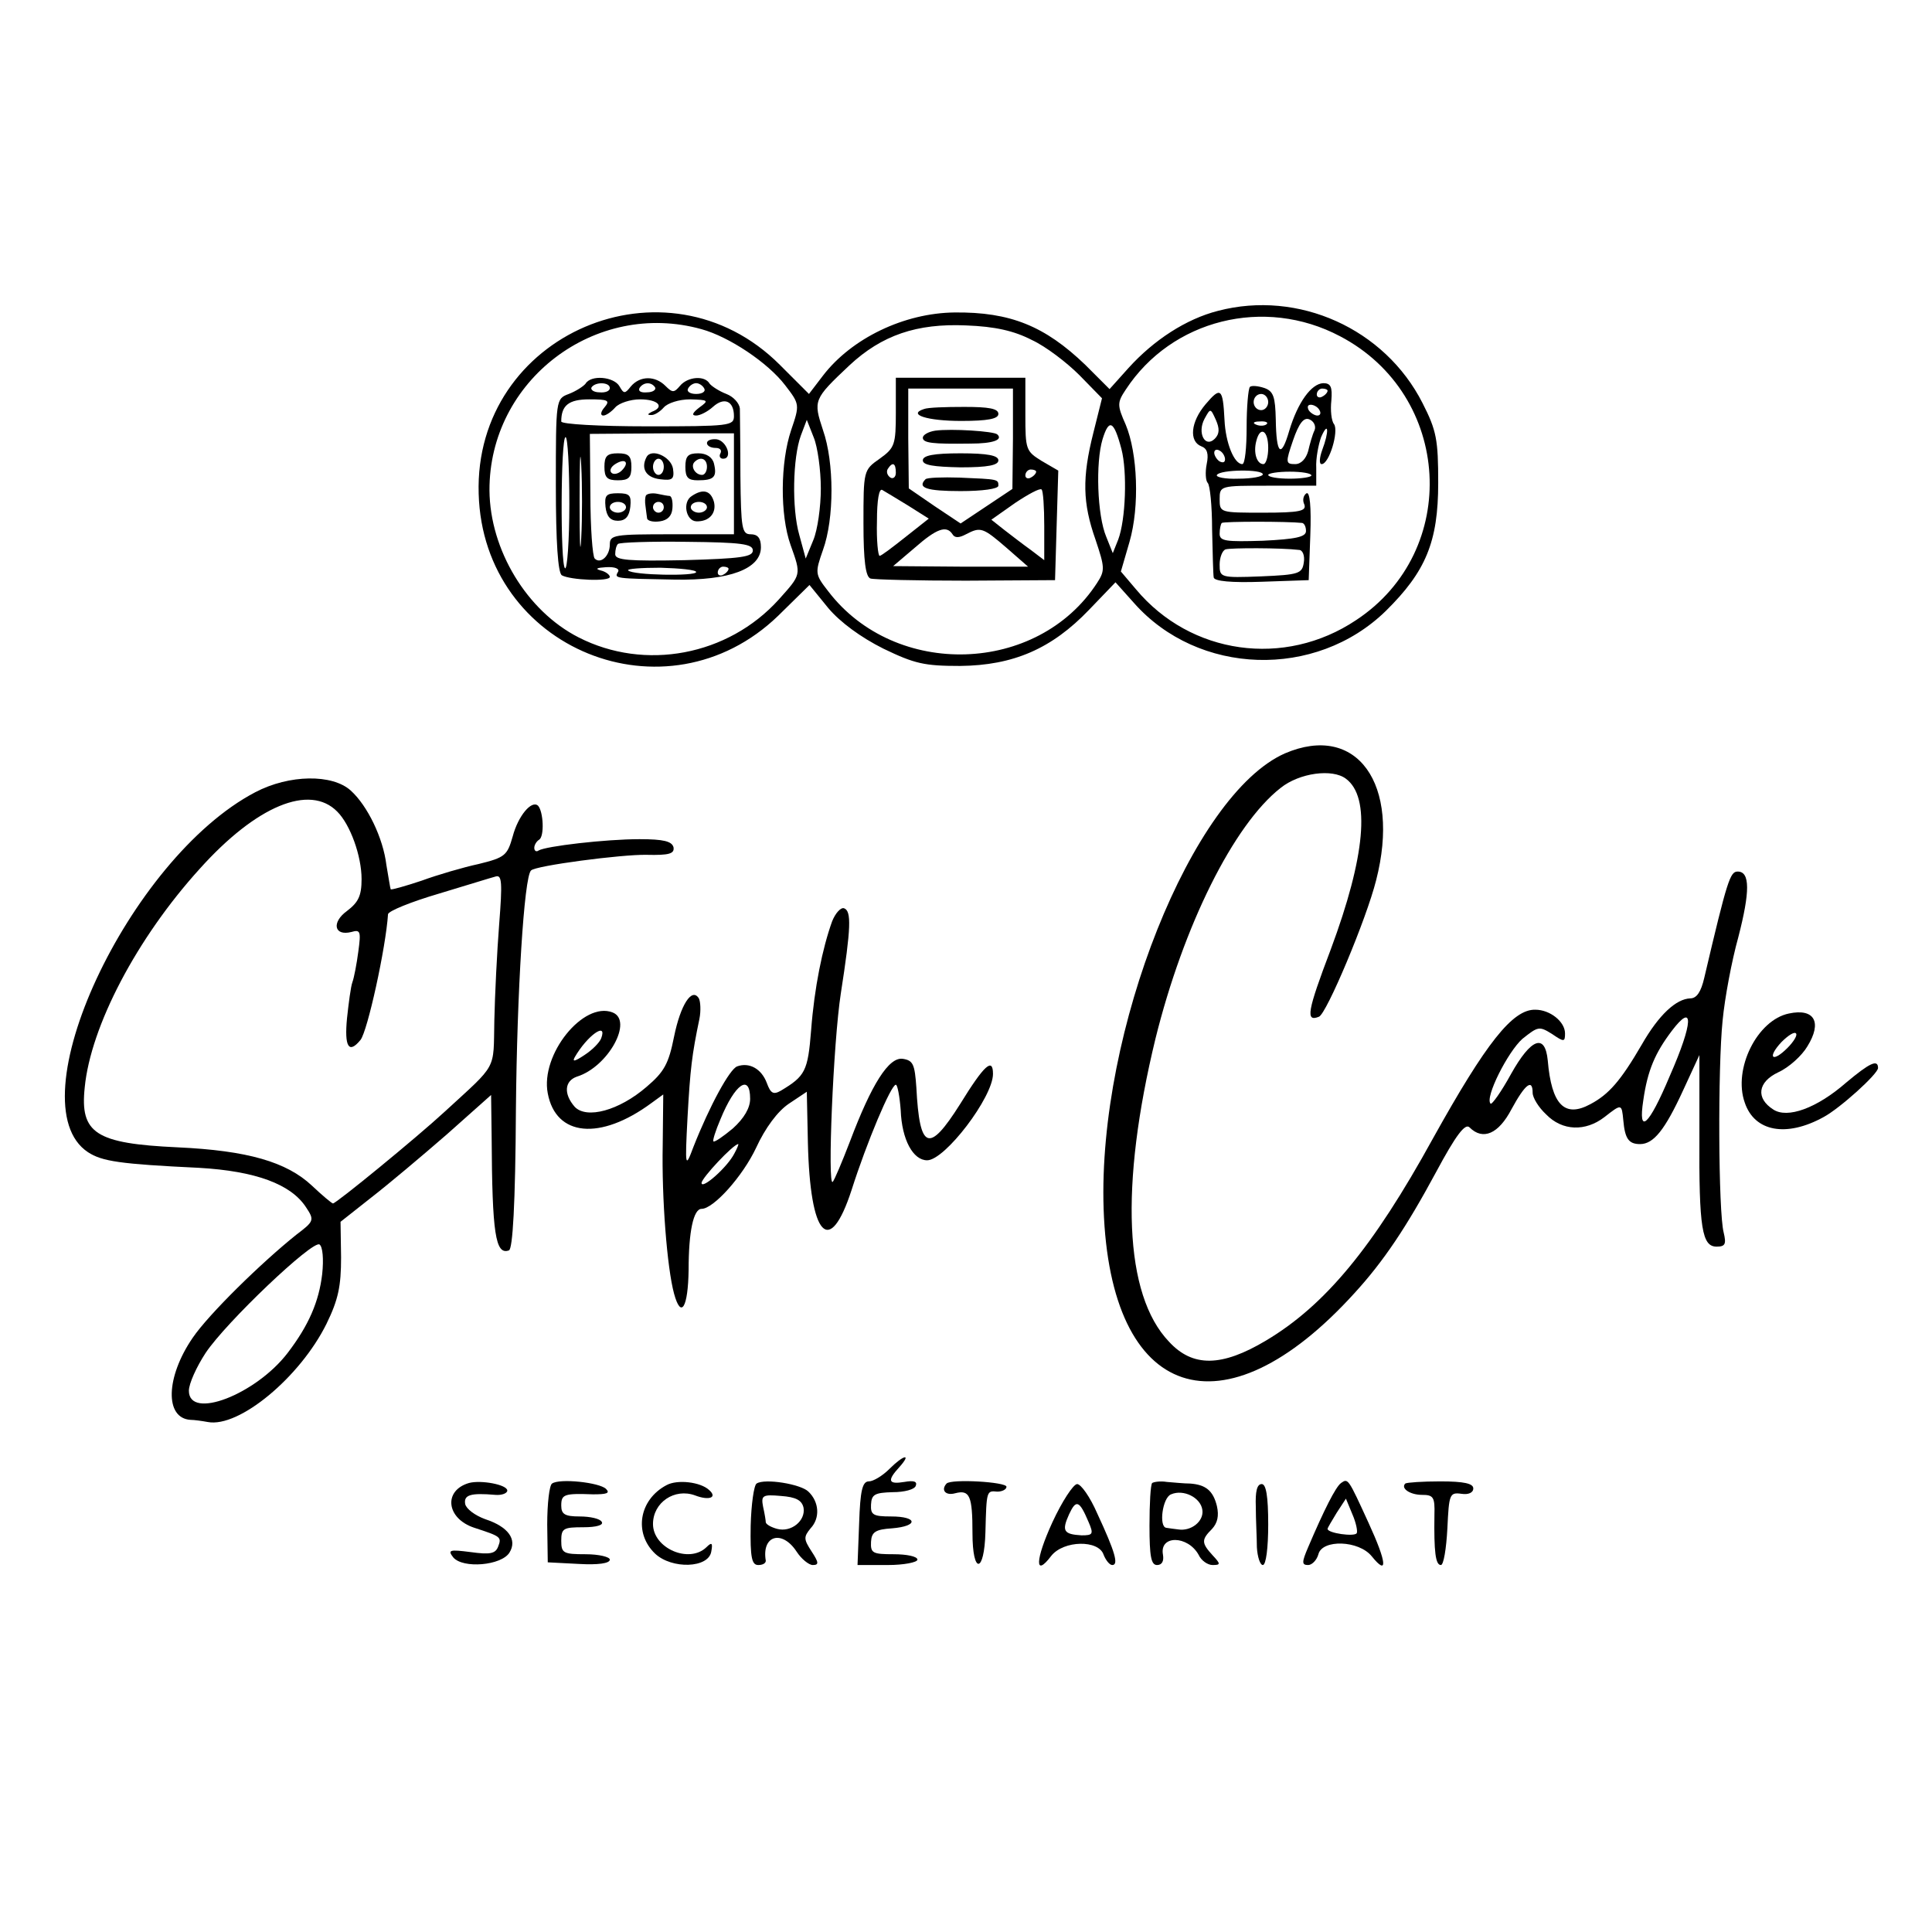 <?xml version="1.0" standalone="no"?>
<!DOCTYPE svg PUBLIC "-//W3C//DTD SVG 20010904//EN"
 "http://www.w3.org/TR/2001/REC-SVG-20010904/DTD/svg10.dtd">
<svg version="1.0" xmlns="http://www.w3.org/2000/svg"
 width="358pt" height="358pt" viewBox="0 0 358 358"
 preserveAspectRatio="xMidYMid meet">
<g transform="translate(0,358) scale(0.1,-0.1)"
fill="#000000" stroke="none">
<path d="M2257 3004 c-59 -15 -119 -54 -166 -106 l-35 -39 -45 45 c-75 72
-139 98 -242 97 -94 -1 -191 -48 -244 -117 l-26 -34 -54 54 c-210 210 -567 57
-558 -239 8 -288 348 -426 555 -226 l58 57 35 -43 c22 -26 60 -54 102 -75 58
-28 76 -32 142 -32 99 1 170 32 239 104 l49 51 34 -38 c119 -135 337 -142 467
-15 74 73 97 128 97 237 0 80 -3 97 -29 148 -70 138 -230 210 -379 171z m226
-47 c208 -109 224 -398 30 -526 -133 -89 -307 -64 -408 57 l-28 33 16 55 c19
66 15 164 -7 217 -16 36 -16 41 0 65 85 130 257 173 397 99z m-1183 13 c51
-14 123 -62 155 -104 27 -35 27 -36 11 -83 -20 -59 -21 -157 -1 -213 20 -56
20 -54 -22 -101 -94 -104 -248 -133 -371 -70 -96 49 -164 162 -165 272 -1 204
196 354 393 299z m612 -20 c26 -12 65 -42 88 -65 l42 -43 -16 -64 c-21 -83
-20 -130 4 -198 17 -51 18 -57 3 -80 -110 -170 -374 -178 -498 -16 -25 32 -25
34 -10 77 21 58 21 162 0 222 -18 55 -18 57 49 120 60 56 125 78 216 74 54 -2
89 -10 122 -27z m-391 -275 c0 -34 -6 -77 -14 -96 l-14 -34 -12 44 c-14 49
-12 143 3 184 l11 29 13 -33 c7 -17 13 -60 13 -94z m557 73 c11 -42 8 -131 -6
-168 l-10 -25 -12 30 c-17 40 -20 138 -7 181 12 39 21 35 35 -18z"/>
<path d="M2316 2863 c-3 -4 -6 -37 -6 -75 0 -37 -3 -68 -8 -68 -15 0 -31 39
-33 82 -3 59 -7 62 -35 29 -28 -33 -31 -69 -8 -78 11 -4 14 -14 10 -33 -3 -15
-2 -31 2 -35 4 -4 8 -42 8 -86 1 -43 2 -84 3 -89 1 -7 33 -10 89 -8 l87 3 3
83 c2 54 -1 81 -7 78 -6 -4 -8 -13 -4 -21 4 -12 -9 -15 -76 -15 -80 0 -81 0
-81 25 0 25 1 25 90 25 l89 0 0 33 c-1 17 4 43 9 57 14 32 15 10 2 -24 -5 -14
-6 -26 -1 -26 14 0 32 61 23 74 -5 6 -7 26 -5 44 2 25 -1 32 -15 32 -22 -1
-47 -35 -63 -88 -15 -52 -24 -45 -25 21 -1 41 -4 52 -21 58 -12 4 -24 5 -27 2z
m144 -7 c0 -3 -4 -8 -10 -11 -5 -3 -10 -1 -10 4 0 6 5 11 10 11 6 0 10 -2 10
-4z m-110 -21 c0 -8 -6 -15 -13 -15 -8 0 -14 7 -14 15 0 8 6 15 14 15 7 0 13
-7 13 -15z m95 -15 c3 -5 2 -10 -4 -10 -5 0 -13 5 -16 10 -3 6 -2 10 4 10 5 0
13 -4 16 -10z m-194 -53 c-18 -18 -33 11 -19 37 11 20 11 20 21 -2 7 -16 7
-26 -2 -35z m185 16 c-4 -8 -9 -26 -12 -39 -4 -14 -13 -24 -24 -24 -18 0 -18
3 -4 44 11 32 20 43 30 39 8 -3 13 -12 10 -20z m-89 11 c-3 -3 -12 -4 -19 -1
-8 3 -5 6 6 6 11 1 17 -2 13 -5z m3 -44 c0 -16 -4 -30 -9 -30 -12 0 -19 21
-13 43 7 28 22 20 22 -13z m-80 -21 c0 -6 -4 -7 -10 -4 -5 3 -10 11 -10 16 0
6 5 7 10 4 6 -3 10 -11 10 -16z m70 -28 c0 -4 -20 -8 -45 -8 -25 -1 -43 3 -40
7 6 10 85 11 85 1z m90 -2 c0 -3 -18 -6 -40 -6 -22 0 -40 3 -40 7 0 3 18 6 40
6 22 0 40 -3 40 -7z m-17 -88 c4 -1 7 -7 7 -15 0 -11 -19 -15 -80 -18 -68 -2
-80 -1 -80 13 0 9 2 18 4 20 4 3 122 3 149 0z m-6 -50 c7 0 11 -11 9 -23 -3
-21 -9 -23 -79 -26 -76 -3 -77 -2 -77 22 0 13 5 26 11 28 9 3 103 3 136 -1z"/>
<path d="M1085 2869 c-4 -5 -18 -14 -31 -19 -24 -9 -24 -10 -24 -169 0 -107 4
-162 11 -167 16 -9 89 -12 89 -3 0 4 -8 10 -17 12 -11 3 -7 5 10 6 17 1 26 -3
22 -9 -7 -12 -6 -12 105 -14 102 -2 160 20 160 60 0 17 -6 24 -19 24 -16 0
-18 10 -19 108 0 59 -1 115 -1 125 -1 10 -12 22 -25 27 -13 5 -27 14 -31 19
-9 16 -41 13 -55 -4 -11 -13 -14 -13 -27 0 -19 19 -47 19 -64 -1 -11 -14 -13
-14 -21 0 -10 18 -53 22 -63 5z m45 -8 c0 -6 -9 -9 -19 -8 -11 0 -17 5 -15 9
7 11 34 10 34 -1z m84 1 c2 -4 -4 -9 -15 -9 -11 -1 -17 2 -14 8 7 11 22 12 29
1z m91 -2 c3 -5 -3 -10 -15 -10 -12 0 -18 5 -15 10 3 6 10 10 15 10 5 0 12 -4
15 -10z m-185 -35 c-7 -8 -8 -15 -2 -15 5 0 15 7 22 15 7 8 28 15 46 15 34 0
46 -14 22 -23 -8 -4 -9 -6 -2 -6 6 -1 17 6 24 14 7 8 28 15 49 15 34 -1 35 -2
17 -15 -13 -10 -15 -15 -6 -15 7 0 21 7 31 16 21 19 39 11 39 -17 0 -18 -8
-19 -160 -19 -90 0 -160 4 -160 9 0 30 14 41 52 41 35 0 39 -2 28 -15z m-43
-242 c-2 -38 -3 -7 -3 67 0 74 1 105 3 68 2 -38 2 -98 0 -135z m283 100 l0
-93 -115 0 c-107 0 -115 -1 -115 -19 0 -21 -17 -37 -28 -26 -4 4 -8 57 -8 119
l-1 112 133 1 134 0 0 -94z m-305 -37 c0 -68 -4 -122 -8 -119 -9 6 -8 243 1
243 4 0 7 -56 7 -124z m340 -86 c0 -12 -22 -15 -127 -18 -103 -2 -128 0 -128
11 0 8 2 16 5 19 3 3 61 5 128 4 101 -1 122 -4 122 -16z m-105 -40 c0 -8 -118
-6 -126 3 -3 3 24 5 60 5 36 -1 66 -4 66 -8z m60 6 c0 -3 -4 -8 -10 -11 -5 -3
-10 -1 -10 4 0 6 5 11 10 11 6 0 10 -2 10 -4z"/>
<path d="M1310 2759 c0 -5 7 -9 16 -9 8 0 12 -4 9 -10 -3 -5 -1 -10 5 -10 18
0 7 33 -12 36 -10 1 -18 -2 -18 -7z"/>
<path d="M1120 2715 c0 -20 5 -25 25 -25 20 0 25 5 25 25 0 20 -5 25 -25 25
-20 0 -25 -5 -25 -25z m32 -7 c-6 -6 -15 -8 -19 -4 -4 4 -1 11 7 16 19 12 27
3 12 -12z"/>
<path d="M1198 2733 c-11 -21 -1 -38 25 -41 23 -3 27 0 24 20 -4 22 -40 38
-49 21z m32 -18 c0 -8 -4 -15 -10 -15 -5 0 -10 7 -10 15 0 8 5 15 10 15 6 0
10 -7 10 -15z"/>
<path d="M1270 2715 c0 -20 5 -25 23 -25 30 0 36 6 30 31 -3 12 -14 19 -29 19
-19 0 -24 -5 -24 -25z m40 0 c0 -8 -4 -15 -9 -15 -13 0 -22 16 -14 24 11 11
23 6 23 -9z"/>
<path d="M1122 2641 c2 -18 9 -26 23 -26 14 0 21 8 23 26 2 21 -1 25 -23 25
-22 0 -25 -4 -23 -25z m38 -1 c0 -5 -7 -10 -15 -10 -8 0 -15 5 -15 10 0 6 7
10 15 10 8 0 15 -4 15 -10z"/>
<path d="M1197 2662 c-2 -4 -2 -13 -1 -19 1 -7 2 -17 3 -23 0 -5 11 -8 24 -6
14 2 22 10 23 24 1 12 -1 22 -5 23 -3 0 -14 2 -23 4 -10 2 -19 0 -21 -3z m33
-22 c0 -5 -4 -10 -10 -10 -5 0 -10 5 -10 10 0 6 5 10 10 10 6 0 10 -4 10 -10z"/>
<path d="M1282 2661 c-18 -11 -11 -46 8 -47 24 -1 38 15 33 36 -6 21 -20 25
-41 11z m28 -21 c0 -5 -7 -10 -15 -10 -8 0 -15 5 -15 10 0 6 7 10 15 10 8 0
15 -4 15 -10z"/>
<path d="M1660 2816 c0 -60 -2 -66 -30 -86 -30 -21 -30 -22 -30 -120 0 -69 4
-99 13 -102 6 -2 86 -4 177 -4 l165 1 3 102 3 101 -31 18 c-29 18 -30 21 -30
86 l0 68 -120 0 -120 0 0 -64z m217 -49 l-1 -93 -48 -32 -48 -32 -48 32 -48
33 -1 93 0 92 97 0 97 0 0 -93z m-217 -63 c0 -8 -5 -12 -10 -9 -6 4 -8 11 -5
16 9 14 15 11 15 -7z m260 2 c0 -3 -4 -8 -10 -11 -5 -3 -10 -1 -10 4 0 6 5 11
10 11 6 0 10 -2 10 -4z m-237 -63 l38 -24 -43 -34 c-24 -19 -45 -35 -48 -35
-3 0 -6 29 -5 64 0 40 4 62 10 58 5 -3 27 -16 48 -29z m252 -38 l0 -63 -25 19
c-14 10 -36 27 -49 37 l-24 19 44 31 c24 16 46 28 49 25 3 -2 5 -33 5 -68z
m-170 -15 c4 -7 12 -7 25 0 27 14 31 13 75 -25 l40 -35 -125 0 -125 1 40 34
c41 36 59 42 70 25z"/>
<path d="M1712 2822 c-31 -10 6 -22 69 -22 50 0 69 4 69 13 0 10 -18 13 -63
13 -35 0 -68 -1 -75 -4z"/>
<path d="M1733 2782 c-13 -2 -23 -8 -23 -13 0 -10 18 -12 88 -11 42 0 61 7 50
17 -6 6 -85 11 -115 7z"/>
<path d="M1710 2727 c0 -9 20 -12 70 -13 51 0 70 4 70 13 0 9 -20 13 -70 13
-50 0 -70 -4 -70 -13z"/>
<path d="M1715 2692 c-16 -16 2 -22 65 -22 40 0 70 4 70 10 0 12 0 12 -72 15
-32 1 -60 0 -63 -3z"/>
<path d="M2381 2184 c-172 -76 -347 -514 -336 -844 12 -355 221 -425 465 -156
54 59 96 122 151 224 37 69 54 91 62 83 25 -25 54 -12 78 34 25 46 39 57 39
30 0 -9 11 -27 25 -40 30 -31 73 -32 108 -5 32 25 32 25 35 -6 3 -34 10 -44
31 -44 25 0 46 26 80 100 l30 65 0 -150 c-1 -172 5 -205 32 -205 16 0 18 5 13
26 -10 38 -11 306 -2 393 4 42 17 111 29 154 22 85 22 122 -1 122 -14 0 -19
-14 -62 -197 -6 -26 -14 -38 -26 -38 -26 -1 -58 -30 -90 -86 -39 -67 -61 -92
-95 -110 -48 -26 -72 -1 -79 81 -5 51 -31 41 -68 -25 -18 -33 -36 -58 -38 -55
-11 11 32 96 59 120 29 23 31 24 55 9 22 -15 24 -15 24 1 0 22 -28 44 -55 44
-42 1 -91 -61 -190 -239 -111 -202 -200 -309 -309 -374 -82 -49 -136 -50 -180
-2 -83 87 -91 289 -25 561 52 210 145 397 232 465 35 28 96 36 121 17 46 -34
36 -144 -28 -316 -44 -116 -47 -135 -22 -125 14 5 88 181 106 253 46 179 -36
292 -169 235z m713 -598 c-39 -93 -59 -110 -49 -45 8 56 22 88 53 129 41 54
40 16 -4 -84z"/>
<path d="M473 2112 c-235 -123 -446 -577 -310 -667 26 -17 59 -22 206 -29 104
-6 170 -30 198 -73 16 -24 15 -26 -18 -51 -65 -52 -162 -147 -192 -191 -50
-73 -52 -149 -4 -152 7 0 21 -2 32 -4 58 -11 171 83 220 182 22 45 27 70 27
123 l-1 66 57 45 c31 24 94 77 140 117 l82 73 1 -78 c1 -179 7 -219 32 -210 7
2 12 84 13 263 2 214 15 429 28 441 8 9 169 30 214 29 42 -1 52 2 50 14 -3 11
-18 15 -63 15 -63 0 -174 -13 -187 -21 -4 -3 -8 -1 -8 5 0 5 4 12 9 15 10 6 8
52 -2 63 -12 11 -37 -19 -47 -57 -10 -35 -14 -39 -63 -51 -28 -6 -76 -20 -106
-31 -30 -10 -55 -17 -57 -16 -1 2 -4 22 -8 45 -6 50 -35 110 -66 138 -34 31
-114 30 -177 -3z m152 -36 c24 -24 45 -82 45 -125 0 -31 -6 -43 -27 -59 -29
-21 -24 -47 8 -39 17 5 18 1 13 -36 -3 -23 -8 -49 -11 -57 -3 -8 -7 -39 -10
-67 -5 -52 3 -67 25 -40 13 16 47 171 51 233 1 6 43 23 94 38 50 15 98 30 106
32 11 3 12 -12 6 -88 -4 -51 -8 -132 -9 -179 -2 -94 7 -78 -92 -169 -52 -48
-201 -170 -207 -170 -2 0 -20 15 -39 33 -47 44 -119 65 -249 71 -152 7 -181
26 -172 111 11 113 96 276 213 405 105 117 204 158 255 106z m-28 -857 c-6
-51 -25 -95 -64 -146 -59 -77 -183 -125 -183 -70 0 13 14 44 31 70 38 57 198
209 211 201 6 -4 8 -27 5 -55z"/>
<path d="M1542 1873 c-18 -50 -33 -123 -39 -202 -6 -76 -11 -85 -56 -112 -14
-8 -19 -5 -26 14 -10 27 -33 39 -55 31 -14 -5 -51 -73 -81 -149 -15 -40 -16
-40 -11 55 5 89 8 115 22 182 3 15 2 32 -1 38 -13 21 -34 -12 -46 -71 -10 -50
-18 -65 -51 -93 -51 -44 -111 -60 -133 -37 -21 24 -19 48 4 56 58 18 105 104
66 119 -54 21 -134 -78 -120 -150 15 -80 97 -88 192 -18 l22 16 -1 -94 c-2
-98 8 -227 21 -275 13 -48 26 -26 27 44 0 71 9 113 24 113 22 0 76 60 101 113
17 37 40 68 61 82 l33 22 2 -94 c4 -175 40 -214 81 -88 28 88 73 195 82 195 3
0 7 -21 9 -47 2 -55 23 -93 49 -93 33 0 122 117 122 160 0 31 -16 17 -61 -56
-58 -92 -75 -85 -81 31 -3 43 -6 50 -25 53 -26 4 -58 -47 -98 -153 -15 -39
-29 -72 -32 -75 -10 -10 1 258 15 349 19 122 20 153 6 158 -6 2 -16 -9 -22
-24z m-428 -217 c-3 -8 -17 -22 -31 -31 -18 -12 -23 -13 -18 -4 23 40 61 67
49 35z m276 -112 c0 -17 -11 -36 -32 -55 -18 -15 -34 -26 -36 -24 -2 1 4 20
13 41 27 66 55 85 55 38z m-29 -101 c-13 -26 -61 -68 -61 -55 0 9 59 72 68 72
1 0 -2 -8 -7 -17z"/>
<path d="M3315 1702 c-59 -12 -104 -103 -82 -165 18 -54 77 -65 146 -27 30 16
101 80 101 91 0 17 -16 9 -59 -27 -55 -48 -109 -67 -135 -50 -33 21 -29 51 9
69 20 9 44 31 54 48 28 45 13 71 -34 61z m-3 -64 c-28 -28 -38 -18 -11 11 12
12 24 20 27 16 3 -3 -4 -15 -16 -27z"/>
<path d="M1648 858 c-13 -13 -30 -23 -38 -23 -12 0 -16 -17 -18 -77 l-3 -78
56 0 c30 0 55 5 55 10 0 6 -20 10 -44 10 -39 0 -43 2 -42 23 1 18 8 23 39 25
49 4 48 22 -2 22 -33 0 -38 3 -37 22 1 19 7 22 40 23 22 0 41 5 43 12 3 8 -4
10 -21 7 -30 -5 -33 2 -9 28 23 26 7 22 -19 -4z"/>
<path d="M869 832 c-48 -14 -42 -66 10 -83 49 -16 51 -17 44 -35 -5 -13 -15
-15 -51 -10 -39 5 -43 4 -32 -10 18 -21 89 -15 104 9 15 24 -2 48 -45 62 -19
7 -35 19 -37 28 -3 17 10 21 56 17 12 -1 22 3 22 8 0 11 -49 20 -71 14z"/>
<path d="M1023 831 c-5 -3 -9 -37 -9 -76 l1 -70 58 -3 c35 -2 57 1 57 8 0 5
-20 10 -45 10 -41 0 -45 2 -45 25 0 23 4 25 41 25 24 0 38 4 34 10 -3 6 -22
10 -41 10 -27 0 -34 4 -34 20 0 21 5 23 59 21 25 0 32 2 24 10 -12 12 -86 20
-100 10z"/>
<path d="M1235 828 c-51 -27 -61 -89 -21 -127 31 -29 99 -27 104 4 3 16 1 18
-9 8 -32 -31 -99 -2 -99 43 0 40 40 67 78 53 26 -10 42 -4 26 10 -16 15 -59
20 -79 9z"/>
<path d="M1402 831 c-5 -3 -10 -39 -11 -78 -1 -59 2 -73 14 -73 8 0 14 3 14 8
-8 47 30 58 57 17 9 -14 23 -25 30 -25 12 0 11 5 -2 25 -15 23 -15 27 -2 43
18 19 16 49 -4 68 -14 14 -81 25 -96 15z m87 -45 c4 -24 -23 -46 -49 -39 -11
3 -20 8 -21 12 0 3 -2 16 -5 29 -4 21 -1 23 33 20 28 -2 39 -8 42 -22z"/>
<path d="M1754 831 c-11 -12 -2 -23 16 -18 27 7 32 -5 32 -74 0 -77 22 -75 24
2 2 77 2 77 22 75 9 0 17 4 17 9 0 9 -102 15 -111 6z"/>
<path d="M2135 832 c-3 -3 -5 -38 -5 -79 0 -57 3 -73 14 -73 9 0 13 7 11 19
-7 37 46 36 66 0 5 -11 17 -19 26 -19 15 0 15 2 0 18 -21 23 -21 29 -1 49 10
11 13 24 9 42 -7 29 -21 40 -50 42 -11 0 -30 2 -43 3 -12 2 -24 0 -27 -2z m93
-50 c3 -21 -21 -40 -45 -36 -7 1 -17 2 -22 3 -14 2 -7 56 9 62 23 10 55 -6 58
-29z"/>
<path d="M2485 832 c-10 -7 -32 -51 -61 -119 -12 -28 -12 -33 0 -33 7 0 16 9
19 20 7 28 75 26 99 -4 30 -37 28 -12 -6 62 -38 83 -38 83 -51 74z m29 -93
c-4 -7 -54 0 -54 8 0 2 8 15 17 30 l17 26 12 -29 c7 -16 10 -32 8 -35z"/>
<path d="M2604 831 c-9 -9 9 -21 31 -21 21 0 24 -4 23 -37 -1 -69 2 -93 12
-93 5 0 10 30 12 68 3 63 4 67 26 64 13 -2 22 2 22 10 0 9 -17 13 -61 13 -33
0 -62 -2 -65 -4z"/>
<path d="M1950 759 c-32 -70 -33 -103 -2 -62 23 29 88 30 97 2 4 -10 11 -19
16 -19 12 0 6 23 -28 96 -13 30 -30 54 -37 54 -7 0 -28 -32 -46 -71z m67 1
c10 -23 8 -25 -13 -25 -33 2 -37 8 -23 39 13 28 19 26 36 -14z"/>
<path d="M2327 788 c0 -24 2 -58 2 -75 1 -18 6 -33 11 -33 6 0 10 32 10 75 0
53 -4 75 -12 75 -9 0 -12 -14 -11 -42z"/>
</g>
</svg>
